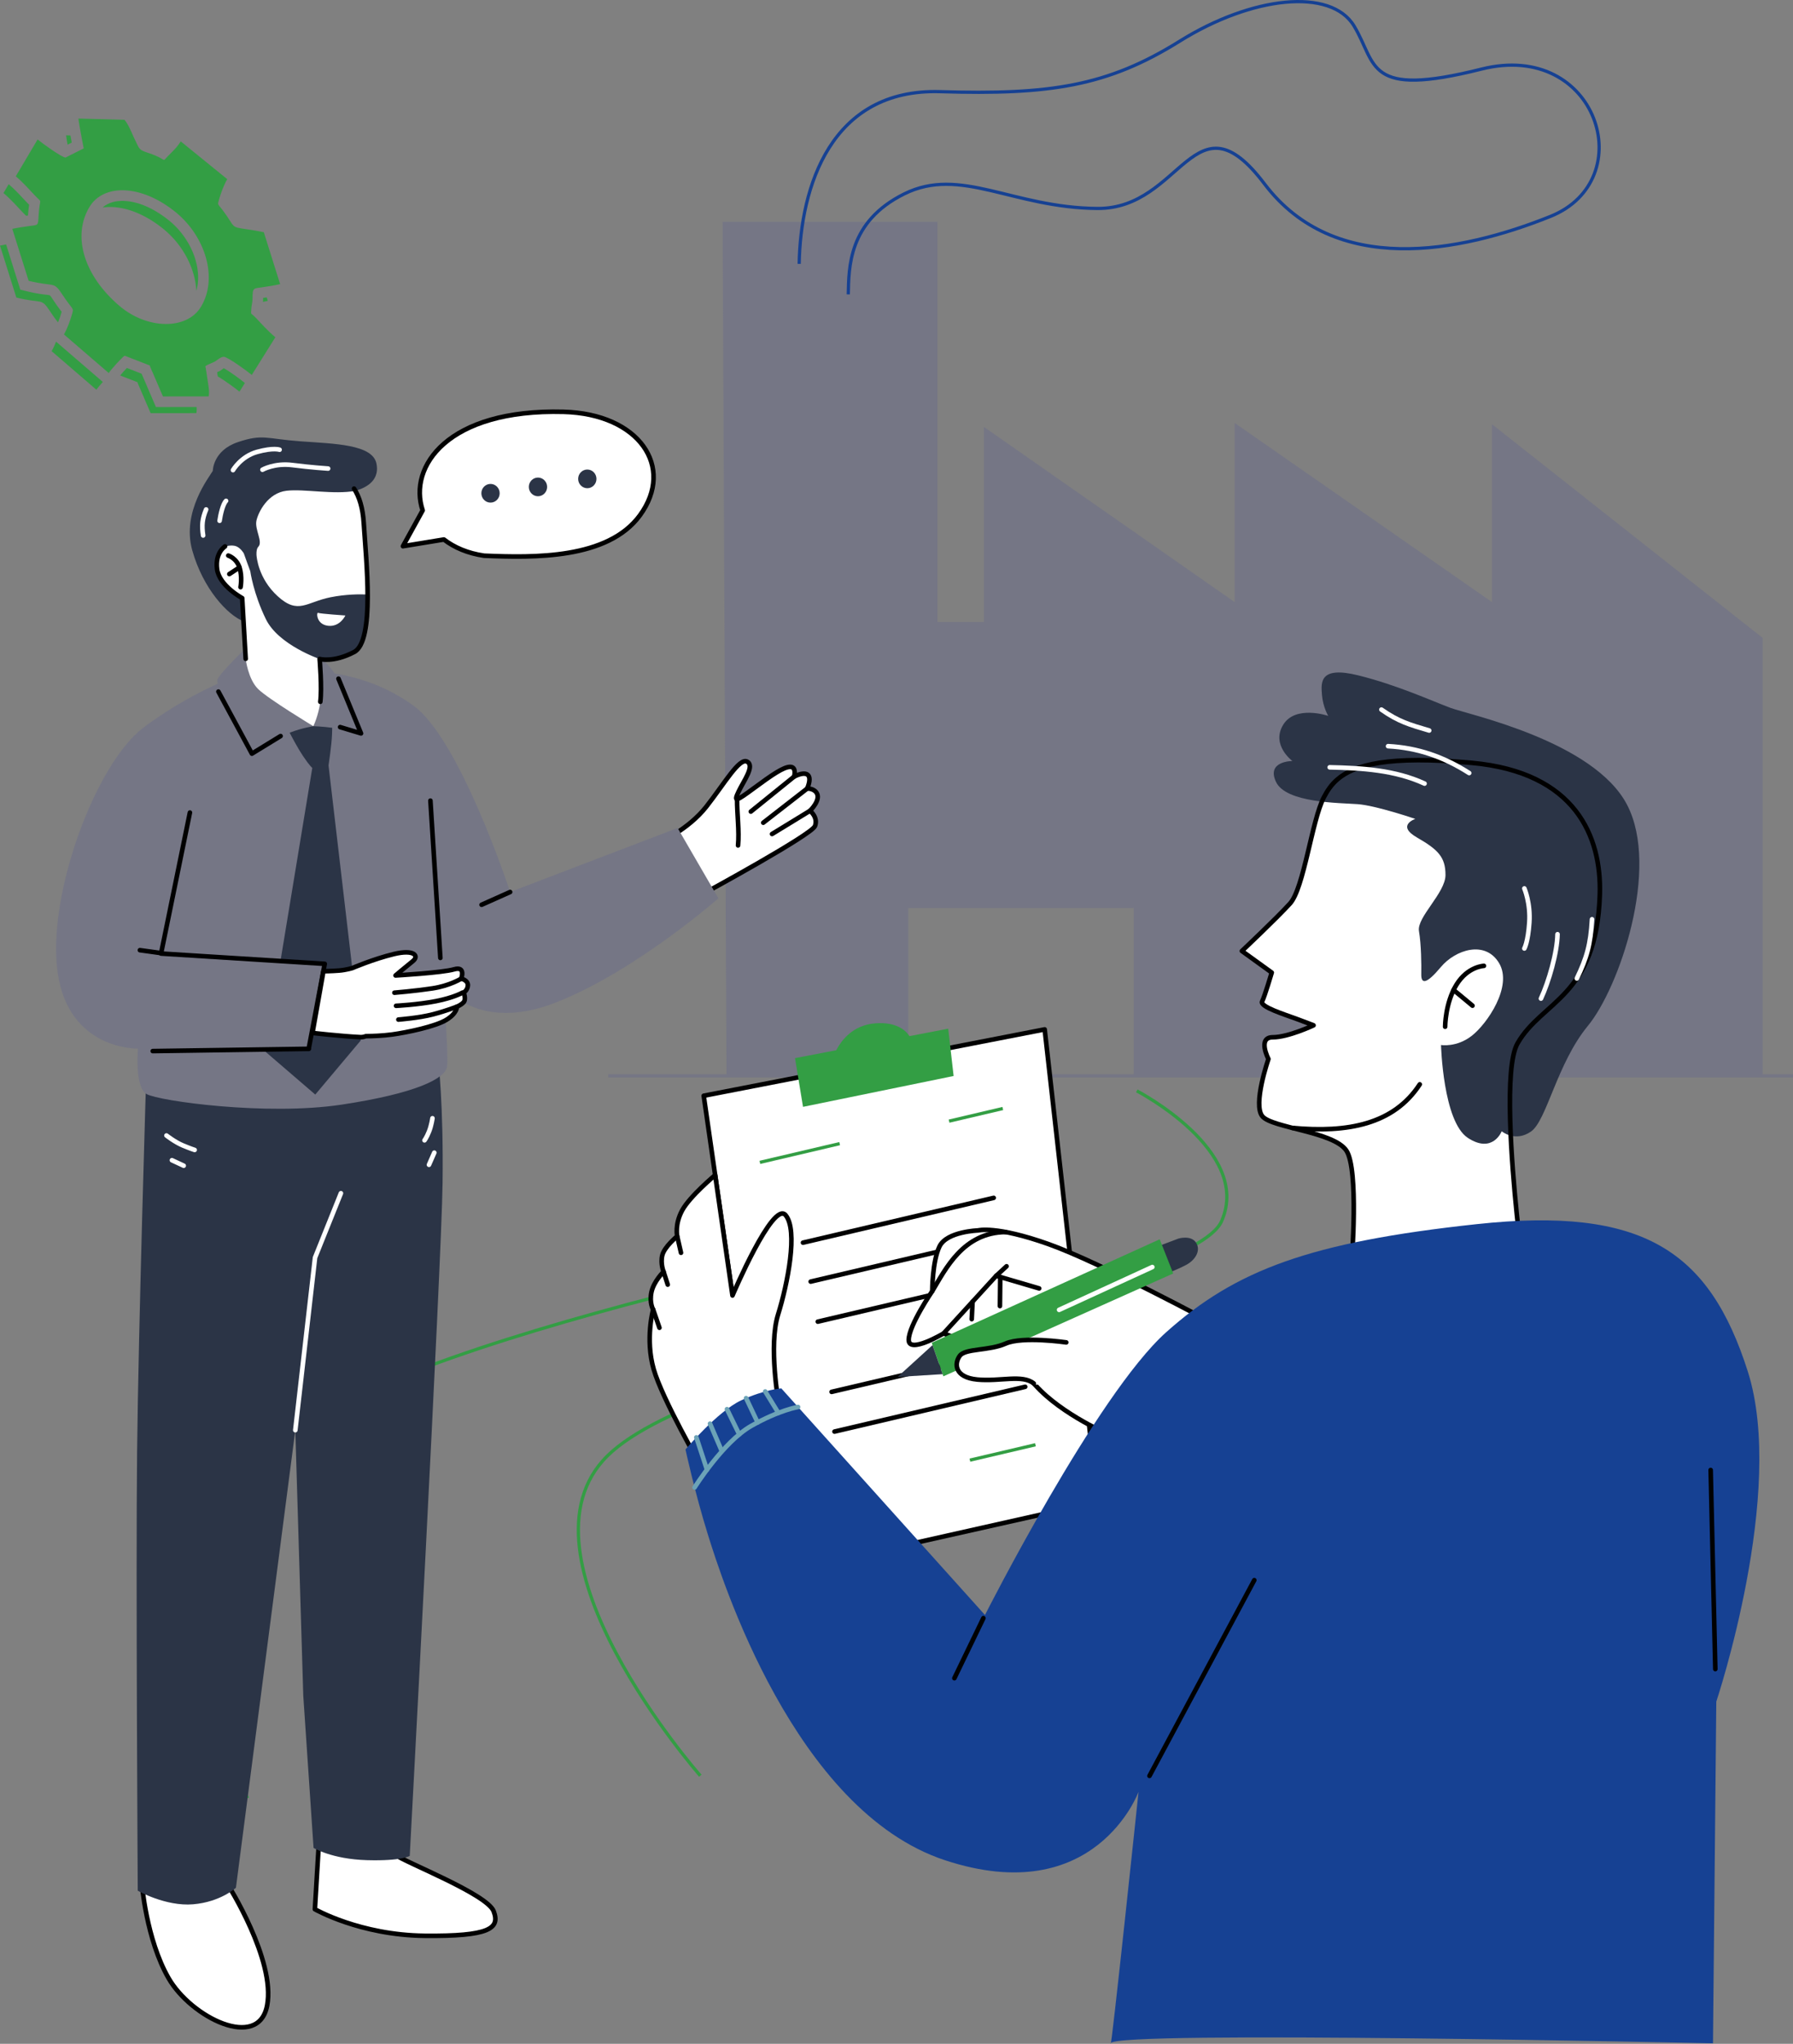 <svg xmlns="http://www.w3.org/2000/svg" id="Laag_2" viewBox="0 0 553.519 630.73"><rect x="0" y="0" width="553.519" height="630.73" fill="#808080" stroke="none"/><g id="Object"><path d="M350.938,336.658s35.632,18.43,26.212,40.137c-9.42,21.706-158.498,41.774-189.624,72.491-31.126,30.716,28.669,98.703,28.669,98.703" style="fill:none; stroke:#339e44; stroke-miterlimit:10;"></path><path d="M282.338,337.682s38.089,22.73,31.945,32.355c-6.143,9.624-169.172,34.735-223.118,71.326-53.946,36.591-14.744,113.573-14.744,113.573" style="fill:none; stroke:#339e44; stroke-miterlimit:10;"></path><polygon points="223.077 68.473 224.288 332.022 280.397 332.022 280.397 280.213 350.022 280.213 350.022 332.022 544.152 332.022 544.152 196.869 460.602 130.93 460.602 185.811 381.149 130.521 381.149 185.811 303.743 131.75 303.743 191.954 289.409 191.954 289.409 68.473 223.077 68.473" style="fill:#757685; fill-rule:evenodd;"></polygon><line x1="187.786" y1="332.022" x2="553.519" y2="332.022" style="fill:none; stroke:#757685; stroke-miterlimit:10;"></line><path d="M203.677,259.884s8.755-3.788,14.386-10.956c5.632-7.167,10.188-15.205,12.594-13.874,2.406,1.331-1.024,5.836-2.662,9.266-1.638,3.43-.665,2.918,4.812-1.126,5.478-4.044,9.087-6.528,11.135-6.528s1.224,2.99,1.224,2.99c3.822-1.912,5.903-.837,4.023,3.691,0,0,1.767-.1,2.764,1.127,1.792,2.202-1.894,5.734-1.894,5.734,0,0,2.56,1.996,1.536,4.71-1.024,2.713-34.197,20.734-34.197,20.734l-13.722-15.768Z" style="fill:#fff; fill-rule:evenodd; stroke:#000; stroke-linecap:round; stroke-linejoin:round; stroke-width:1.417px;"></path><path d="M227.843,260.908c.418-4.495-.323-9.63-.301-14.314" style="fill:none; fill-rule:evenodd; stroke:#000; stroke-linecap:round; stroke-linejoin:round; stroke-width:1.417px;"></path><line x1="231.786" y1="250.464" x2="245.351" y2="239.508" style="fill:none; stroke:#000; stroke-linecap:round; stroke-linejoin:round; stroke-width:1.417px;"></line><line x1="235.626" y1="253.894" x2="249.19" y2="243.348" style="fill:none; stroke:#000; stroke-linecap:round; stroke-linejoin:round; stroke-width:1.417px;"></line><line x1="238.34" y1="257.375" x2="250.061" y2="250.208" style="fill:none; stroke:#000; stroke-linecap:round; stroke-linejoin:round; stroke-width:1.417px;"></line><path d="M43.763,581.017s1.332,17.406,8.294,29.488c6.962,12.082,27.747,22.423,30.409,8.396,2.662-14.027-12.184-37.373-12.184-37.373l-26.519-.511Z" style="fill:#fff; fill-rule:evenodd; stroke:#000; stroke-linecap:round; stroke-linejoin:round; stroke-width:1.417px;"></path><path d="M98.44,568.729l-1.229,20.478s13.925,7.986,33.892,8.19c19.966.205,23.345-2.253,21.297-7.577-2.048-5.324-27.747-15.255-30.307-17.406-2.56-2.15-23.653-3.686-23.653-3.686Z" style="fill:#fff; fill-rule:evenodd; stroke:#000; stroke-linecap:round; stroke-linejoin:round; stroke-width:1.417px;"></path><path d="M45.19,330.377s-2.457,79.247-2.867,117.745c-.409,38.498.204,135.357.204,135.357,0,0,8.601,4.915,17.099,4.198,8.498-.717,13.208-5.119,13.208-5.119l18.33-141.196,2.458,81.91,3.175,46.996s5.632,3.482,16.485,3.788c10.853.307,13.208-1.331,13.208-1.331,0,0,9.832-183.072,10.139-207.645.307-24.573-1.331-37.679-1.331-37.679l-90.109,2.976Z" style="fill:#2b3446; fill-rule:evenodd;"></path><path d="M67.232,211.001c-5.535,2.505-14.133,6.924-22.892,13.494-14.744,11.058-30,51.81-26.519,75.769,3.481,23.959,24.778,23.345,24.778,23.345,0,0-1.127,11.878,2.661,14.028,3.788,2.15,36.963,6.757,60.103,3.276,23.14-3.482,32.15-8.089,32.662-11.775s-1.227-25.085-1.227-25.085c0,0,10.239,14.948,34.812,5.324,24.573-9.624,50.171-32.15,50.171-32.15l-12.594-21.707-51.706,19.761s-15.461-47.303-30-57.644c-7.232-5.144-15.224-8.336-24.134-9.8-1.723-2.196-3.092-5.07-11.072-7.377-8.773-2.536-14.815-1.972-14.815-1.972,0,0-9.624,9.113-10.341,11.263-.076.228-.03.661.113,1.249Z" style="fill:#757685; fill-rule:evenodd;"></path><path d="M96.407,236.989l-9.823,59.601h0l13.666.859-3.78,21.32-1.173,4.907-13.257.484-.07.423,15.358,13.208,14.028-16.69-9.933-84.881s.973-6.399,1.075-9.573c.03-.923.047-1.581.055-2.051-2.984-.405-5.824-.491-5.824-.491,0,0-3.656.595-6.933,1.875-.116.045-.238.097-.366.152.921,1.771,2.65,5.002,4.107,7.171,2.099,3.123,2.867,3.686,2.867,3.686Z" style="fill:#2b3446; fill-rule:evenodd;"></path><polyline points="58.629 250.758 49.721 294.273 100.25 297.449 95.297 323.675" style="fill:none; fill-rule:evenodd; stroke:#000; stroke-linecap:round; stroke-linejoin:round; stroke-width:1.417px;"></polyline><path d="M122.113,301.033s14.386-.82,18.072-1.895c3.686-1.075,2.202,2.867,2.202,2.867,0,0,2.047.46,2.047,1.996s-1.28,2.304-1.28,2.304c0,0,.82,2.165-.076,3.054-.896.889-2.023,1.298-2.023,1.298,0,0,.154,1.945-3.225,4.044-3.379,2.099-12.287,3.942-16.792,4.556-2.919.398-6.184.498-8.121.519-.497.211-1.054.317-1.681.289-5.862-.266-14.765-1.297-14.765-1.297l3.375-19.035s2.635-.033,4.837-.212c2.201-.179,4.061-.759,4.061-.759,0,0,6.51-2.799,12.858-4.335,6.348-1.536,7.833.615,5.836,2.202-1.996,1.587-5.325,4.403-5.325,4.403Z" style="fill:#fff; fill-rule:evenodd; stroke:#000; stroke-linecap:round; stroke-linejoin:round; stroke-width:1.417px;"></path><path d="M121.758,306.355s6.297-.512,11.723-1.331c5.427-.819,8.905-3.018,8.905-3.018" style="fill:none; fill-rule:evenodd; stroke:#000; stroke-linecap:round; stroke-linejoin:round; stroke-width:1.417px;"></path><path d="M122.27,310.399s6.707-.333,12.313-1.433c5.606-1.101,8.192-2.636,8.192-2.636" style="fill:none; fill-rule:evenodd; stroke:#000; stroke-linecap:round; stroke-linejoin:round; stroke-width:1.417px;"></path><path d="M122.987,314.649s6.374-.486,10.674-1.613c4.301-1.127,7.394-2.379,7.394-2.379" style="fill:none; fill-rule:evenodd; stroke:#000; stroke-linecap:round; stroke-linejoin:round; stroke-width:1.417px;"></path><line x1="43.191" y1="293.23" x2="49.749" y2="294.136" style="fill:none; stroke:#000; stroke-linecap:round; stroke-linejoin:round; stroke-width:1.417px;"></line><path d="M77.26,150.105c15.347-6.607,33.667-10.37,35.033,11.286.717,11.365,3.482,36.451-2.968,39.83-6.45,3.379-10.649,2.15-10.649,2.15,0,0,.769,8.96.206,13.209-.563,4.249-2.15,7.526-2.15,7.526,0,0-13.823-8.345-16.997-11.417-3.174-3.072-3.89-9.368-3.89-9.368l-1.076-18.737s-7.09-3.814-7.756-8.933c-.666-5.119,2.457-7.014,2.457-7.014,0,0-.011-.318-.023-.863-.01-2.94.531-12.663,7.813-17.667Z" style="fill:#fff; fill-rule:evenodd;"></path><path d="M109.716,151.479c-6.688,1.243-15.812-.656-21.24-.032-5.785.665-8.755,6.604-9.318,9.267-.563,2.662,2.048,6.502.614,7.986-.495.512-.63,1.445-.594,2.448v.005l.001.016.001.025c.031.614.503,7.298,6.554,12.811,6.348,5.785,8.857,1.792,16.332.307,4.699-.933,8.933-.956,11.429-.845.035,8.456-.836,16.006-4.171,17.753-6.45,3.379-10.649,2.15-10.649,2.15,0,0-12.683-4.314-16.574-12.25-3.891-7.935-4.837-14.844-4.837-14.844,0,0-1.945-5.274-1.971-5.427-.025-.154-1.049-1.766-2.406-2.278s-3.418.064-3.418.064c0,0-3.123,1.894-2.457,7.014.665,5.119,7.756,8.933,7.756,8.933l.41,7.148c-4.9-1.881-12.504-10.032-15.829-21.906-3.324-11.874,5.272-22.628,6.347-24.522,0,0,0-6.246,7.73-8.857,7.73-2.61,8.702-1.024,19.3-.255,10.597.768,22.322.922,23.499,6.911,1.177,5.99-4.564,7.762-6.509,8.376Z" style="fill:#2b3446; fill-rule:evenodd;"></path><path d="M106.623,189.944s-7.885-.537-8.422-.819c-.537-.282-.64,3.558,3.072,3.993,3.711.435,5.35-3.174,5.35-3.174Z" style="fill:#fff; fill-rule:evenodd;"></path><path d="M70.469,171.449s2.509.768,3.456,3.66c.947,2.892.333,6.092.333,6.092" style="fill:none; fill-rule:evenodd; stroke:#000; stroke-linecap:round; stroke-linejoin:round; stroke-width:1.417px;"></path><line x1="70.801" y1="177.157" x2="73.924" y2="175.109" style="fill:none; stroke:#000; stroke-linecap:round; stroke-linejoin:round; stroke-width:1.417px;"></line><line x1="132.875" y1="247.085" x2="135.946" y2="295.618" style="fill:none; stroke:#000; stroke-linecap:round; stroke-linejoin:round; stroke-width:1.417px;"></line><polyline points="67.423 213.434 77.765 232.58 86.621 227.154" style="fill:none; fill-rule:evenodd; stroke:#000; stroke-linecap:round; stroke-linejoin:round; stroke-width:1.417px;"></polyline><polyline points="105.001 224.389 111.452 226.334 104.489 209.441" style="fill:none; fill-rule:evenodd; stroke:#000; stroke-linecap:round; stroke-linejoin:round; stroke-width:1.417px;"></polyline><line x1="148.671" y1="279.219" x2="157.482" y2="275.282" style="fill:none; stroke:#000; stroke-linecap:round; stroke-linejoin:round; stroke-width:1.417px;"></line><line x1="47.154" y1="324.372" x2="95.297" y2="323.675" style="fill:none; stroke:#000; stroke-linecap:round; stroke-linejoin:round; stroke-width:1.417px;"></line><path d="M75.844,203.32l-1.076-18.737s-7.09-3.814-7.756-8.933c-.666-5.119,2.457-7.014,2.457-7.014M109.302,150.79c1.638,2.525,2.699,5.986,2.99,10.601.716,11.365,3.482,36.451-2.968,39.83-6.45,3.379-10.649,2.15-10.649,2.15,0,0,.769,8.96.206,13.209" style="fill:none; fill-rule:evenodd; stroke:#000; stroke-linecap:round; stroke-linejoin:round; stroke-width:1.417px;"></path><polyline points="105.244 368.241 97.258 388.104 91.165 441.363" style="fill:none; fill-rule:evenodd; stroke:#fff; stroke-linecap:round; stroke-linejoin:round; stroke-width:1.417px;"></polyline><path d="M51.387,350.424s2.611,2.048,5.068,3.072c2.457,1.024,3.635,1.382,3.635,1.382" style="fill:none; fill-rule:evenodd; stroke:#fff; stroke-linecap:round; stroke-linejoin:round; stroke-width:1.417px;"></path><line x1="53.077" y1="358.052" x2="56.711" y2="359.742" style="fill:none; stroke:#fff; stroke-linecap:round; stroke-linejoin:round; stroke-width:1.417px;"></line><path d="M133.504,345.1s-.307,2.253-1.075,4.147c-.768,1.894-1.382,2.662-1.382,2.662" style="fill:none; fill-rule:evenodd; stroke:#fff; stroke-linecap:round; stroke-linejoin:round; stroke-width:1.417px;"></path><line x1="134.069" y1="355.722" x2="132.43" y2="359.459" style="fill:none; stroke:#fff; stroke-linecap:round; stroke-linejoin:round; stroke-width:1.417px;"></line><path d="M356.24,385.09l7.577-2.867s3.917-1.177,5.453,1.331-.384,5.375-3.097,6.809c-2.714,1.434-7.065,3.123-7.065,3.123l-2.867-8.396Z" style="fill:#2b3446; fill-rule:evenodd;"></path><path d="M454.446,235.433c-35.631-3.276-42.082,3.583-45.768,10.648-3.686,7.065-6.144,28.055-10.444,32.765-4.3,4.71-14.847,14.642-14.847,14.642l9.215,6.655s-2.15,7.269-2.969,8.908c-.819,1.639,7.167,4.096,10.751,5.427,3.584,1.331,5.12,1.945,5.12,1.945,0,0-7.781,3.686-12.594,3.686s-1.332,6.707-1.332,6.707c0,0-4.914,14.13-1.843,17.714,3.072,3.584,22.013,4.71,25.904,10.546,3.891,5.836,1.638,34.505,1.638,34.505l52.013-5.529s-6.552-52.014-.819-62.048c7.557-13.226,24.436-14.284,25.409-45.972.548-17.844-7.489-37.661-39.435-40.598Z" style="fill:#fff; fill-rule:evenodd;"></path><path d="M398.987,234.855s-8.14-.051-5.068,6.451c3.072,6.502,19.505,6.451,25.188,6.86,5.683.409,17.816,4.556,17.816,4.556,0,0-5.99,1.996.511,5.733,6.502,3.737,8.806,6.041,8.806,11.57s-8.908,13.053-8.191,17.303c.717,4.249.768,10.291.717,13.362-.051,3.071,1.587,3.071,6.041-2.253,4.454-5.324,13.669-8.397,17.969-1.23,4.3,7.167-3.686,18.737-8.396,22.424-4.71,3.686-9.522,2.867-9.522,2.867,0,0,.615,23.651,8.293,28.668,7.679,5.017,10.444-2.048,10.444-2.048,0,0,4.096,3.481,9.01.102,4.915-3.379,7.986-20.99,17.61-32.662,9.624-11.672,22.321-48.534,12.082-68.193-10.239-19.659-48.942-27.849-54.471-29.897-5.529-2.048-16.484-7.065-28.464-10.034-11.979-2.969-11.57,2.048-11.263,5.939.307,3.891,1.945,6.553,1.945,6.553,0,0-10.136-3.481-13.925,2.765-3.788,6.245,2.867,11.165,2.867,11.165Z" style="fill:#2b3446; fill-rule:evenodd;"></path><polygon points="217.248 338.156 238.545 486.005 338.886 463.48 322.504 317.678 217.248 338.156" style="fill:#fff; fill-rule:evenodd; stroke:#000; stroke-linecap:round; stroke-linejoin:round; stroke-width:1.417px;"></polygon><path d="M245.43,326.551l2.47,15.031,46.494-9.525-1.671-14.598-11.955,2.298c-1.278-1.931-4.134-4.363-10.347-3.968-7.224.459-10.804,5.485-12.259,8.313l-12.732,2.447Z" style="fill:#339e44; fill-rule:evenodd;"></path><line x1="247.894" y1="383.493" x2="306.768" y2="369.671" style="fill:none; stroke:#000; stroke-linecap:round; stroke-linejoin:round; stroke-width:1.417px;"></line><line x1="250.269" y1="395.508" x2="309.143" y2="381.686" style="fill:none; stroke:#000; stroke-linecap:round; stroke-linejoin:round; stroke-width:1.417px;"></line><line x1="252.467" y1="407.869" x2="311.341" y2="394.047" style="fill:none; stroke:#000; stroke-linecap:round; stroke-linejoin:round; stroke-width:1.417px;"></line><line x1="256.722" y1="429.539" x2="315.596" y2="415.717" style="fill:none; stroke:#000; stroke-linecap:round; stroke-linejoin:round; stroke-width:1.417px;"></line><line x1="257.618" y1="441.795" x2="316.492" y2="427.973" style="fill:none; stroke:#000; stroke-linecap:round; stroke-linejoin:round; stroke-width:1.417px;"></line><line x1="299.42" y1="450.609" x2="319.653" y2="445.858" style="fill:none; stroke:#339e44; stroke-miterlimit:10;"></line><path d="M375.443,408.899s-35.632-19.249-51.809-24.983c-16.177-5.734-21.707-4.198-21.707-4.198,0,0-9.624.307-11.877,4.915-2.253,4.607-2.253,13.823-2.253,13.823,0,0-7.269,10.648-7.269,15.051s10.749-1.997,10.749-1.997c0,0,20.068,6.759,28.361,15.973,8.293,9.215,23.242,15.461,23.242,15.461l32.562-34.044Z" style="fill:#fff; fill-rule:evenodd; stroke:#000; stroke-linecap:round; stroke-linejoin:round; stroke-width:1.417px;"></path><polygon points="358.019 382.446 362.187 392.999 291.231 424.74 287.63 414.393 358.019 382.446" style="fill:#339e44; fill-rule:evenodd;"></polygon><polygon points="291 424.075 277.084 424.936 287.88 415.11 291 424.075" style="fill:#2b3446; fill-rule:evenodd;"></polygon><path d="M329.159,414.272s-13.464-1.945-18.686.358c-5.222,2.304-12.44,1.434-14.181,3.788-1.74,2.355-1.689,6.656,5.427,7.321,7.116.665,13.863-1.672,17.426,1.212,3.564,2.884,10.014-12.679,10.014-12.679Z" style="fill:#fff; fill-rule:evenodd;"></path><path d="M240.388,433.068s-3.174-17.816-.205-27.338c2.969-9.522,6.246-26.007,2.355-30.716-3.891-4.71-16.411,24.782-16.411,24.782l-5.351-37.15s-7.826,6.529-10.181,10.88c-2.355,4.352-1.536,7.987-1.536,7.987,0,0-3.993,3.277-4.607,5.888-.615,2.61.409,5.068.409,5.068,0,0-3.02,2.918-3.737,6.245-.717,3.328.512,5.427.512,5.427,0,0-2.508,9.06.154,18.378,2.662,9.317,14.744,30.205,14.744,30.205l23.854-19.655Z" style="fill:#fff; fill-rule:evenodd; stroke:#000; stroke-linecap:round; stroke-linejoin:round; stroke-width:1.417px;"></path><path d="M446.13,316.859s-.001-7.27,3.481-12.953c3.481-5.682,8.498-5.836,8.498-5.836" style="fill:none; fill-rule:evenodd; stroke:#000; stroke-linecap:round; stroke-linejoin:round; stroke-width:1.417px;"></path><line x1="454.577" y1="310.357" x2="448.733" y2="305.513" style="fill:none; stroke:#000; stroke-linecap:round; stroke-linejoin:round; stroke-width:1.417px;"></line><line x1="326.958" y1="404.23" x2="355.73" y2="391.022" style="fill:none; stroke:#fff; stroke-linecap:round; stroke-linejoin:round; stroke-width:1.417px;"></line><line x1="210.232" y1="386.616" x2="209.059" y2="381.512" style="fill:none; stroke:#000; stroke-linecap:round; stroke-linejoin:round; stroke-width:1.417px;"></line><line x1="206.137" y1="396.446" x2="204.861" y2="392.468" style="fill:none; stroke:#000; stroke-linecap:round; stroke-linejoin:round; stroke-width:1.417px;"></line><line x1="203.577" y1="409.756" x2="201.636" y2="404.14" style="fill:none; stroke:#000; stroke-linecap:round; stroke-linejoin:round; stroke-width:1.417px;"></line><path d="M469.291,384.05s-.465-3.696-1.04-9.306c-1.58-15.439-3.984-45.382.221-52.742,7.557-13.225,24.436-14.284,25.409-45.972.548-17.844-7.489-37.661-39.435-40.598-25.862-2.378-36.352.584-41.568,5.088-1.97,1.701-3.189,3.623-4.2,5.56-3.686,7.065-6.144,28.055-10.444,32.765-4.3,4.71-14.847,14.642-14.847,14.642l9.215,6.655s-2.15,7.269-2.969,8.908c-.819,1.639,7.167,4.096,10.751,5.427,3.584,1.331,5.12,1.945,5.12,1.945,0,0-7.781,3.686-12.594,3.686s-1.332,6.707-1.332,6.707c0,0-4.914,14.13-1.843,17.714,3.072,3.584,22.013,4.71,25.904,10.546,3.891,5.836,1.638,34.505,1.638,34.505" style="fill:none; fill-rule:evenodd; stroke:#000; stroke-linecap:round; stroke-linejoin:round; stroke-width:1.417px;"></path><line x1="234.584" y1="358.715" x2="259.212" y2="352.933" style="fill:none; stroke:#339e44; stroke-miterlimit:10;"></line><line x1="292.986" y1="345.989" x2="309.578" y2="342.093" style="fill:none; stroke:#339e44; stroke-miterlimit:10;"></line><path d="M329.159,414.272s-13.464-1.945-18.686.358c-5.222,2.304-12.44,1.434-14.181,3.788-1.74,2.355-1.689,6.656,5.427,7.321,7.116.665,13.863-1.672,17.426,1.212" style="fill:none; fill-rule:evenodd; stroke:#000; stroke-linecap:round; stroke-linejoin:round; stroke-width:1.417px;"></path><path d="M310.478,380.216c-13.174.123-18.592,11.469-22.681,18.24" style="fill:none; fill-rule:evenodd; stroke:#000; stroke-linecap:round; stroke-linejoin:round; stroke-width:1.417px;"></path><polyline points="320.797 397.613 307.538 393.723 291.277 411.509" style="fill:none; fill-rule:evenodd; stroke:#000; stroke-linecap:round; stroke-linejoin:round; stroke-width:1.417px;"></polyline><line x1="310.736" y1="390.778" x2="307.538" y2="393.723" style="fill:none; stroke:#000; stroke-linecap:round; stroke-linejoin:round; stroke-width:1.417px;"></line><line x1="299.98" y1="407.096" x2="300.241" y2="401.724" style="fill:none; stroke:#000; stroke-linecap:round; stroke-linejoin:round; stroke-width:1.417px;"></line><line x1="308.688" y1="403.064" x2="308.789" y2="394.09" style="fill:none; stroke:#000; stroke-linecap:round; stroke-linejoin:round; stroke-width:1.417px;"></line><path d="M304.071,498.399s34.403-67.986,55.905-87.235c21.501-19.249,44.437-27.851,95.836-33.38,51.399-5.529,71.877,8.191,83.754,45.461,11.877,37.27-9.726,101.876-9.726,101.876l-1.025,105.46s-185.938-4.096-185.938,0,8.601-77.61,8.601-77.61c0,0-13.311,36.451-59.795,21.092-46.485-15.358-69.011-87.235-73.106-100.341-4.096-13.106-6.962-26.416-6.962-26.416,0,0,9.931-11.775,17.2-15.154,7.27-3.379,12.389-3.686,12.389-3.686l62.867,69.934Z" style="fill:#164193; fill-rule:evenodd;"></path><line x1="387.213" y1="487.646" x2="354.858" y2="548.055" style="fill:none; stroke:#000; stroke-linecap:round; stroke-linejoin:round; stroke-width:1.417px;"></line><line x1="528.101" y1="453.653" x2="529.534" y2="515.086" style="fill:none; stroke:#000; stroke-linecap:round; stroke-linejoin:round; stroke-width:1.417px;"></line><polyline points="294.626 517.904 303.585 499.371 303.466 499.617" style="fill:none; fill-rule:evenodd; stroke:#000; stroke-linecap:round; stroke-linejoin:round; stroke-width:1.417px;"></polyline><path d="M214.429,459.038s8.85-14.091,17.496-18.997c8.646-4.906,14.445-5.83,14.445-5.83" style="fill:none; fill-rule:evenodd; stroke:#6ca3b7; stroke-linecap:round; stroke-linejoin:round; stroke-width:1.417px;"></path><line x1="214.969" y1="443.582" x2="218.253" y2="453.555" style="fill:none; stroke:#6ca3b7; stroke-linecap:round; stroke-linejoin:round; stroke-width:1.417px;"></line><line x1="219.188" y1="439.351" x2="222.74" y2="447.609" style="fill:none; stroke:#6ca3b7; stroke-linecap:round; stroke-linejoin:round; stroke-width:1.417px;"></line><line x1="224.422" y1="434.884" x2="228.212" y2="442.656" style="fill:none; stroke:#6ca3b7; stroke-linecap:round; stroke-linejoin:round; stroke-width:1.417px;"></line><line x1="230.329" y1="431.478" x2="233.886" y2="438.969" style="fill:none; stroke:#6ca3b7; stroke-linecap:round; stroke-linejoin:round; stroke-width:1.417px;"></line><line x1="236.233" y1="429.417" x2="240.297" y2="436.04" style="fill:none; stroke:#6ca3b7; stroke-linecap:round; stroke-linejoin:round; stroke-width:1.417px;"></line><path d="M410.488,236.802c9.868.205,20.19.82,29.283,5.017" style="fill:none; fill-rule:evenodd; stroke:#fff; stroke-linecap:round; stroke-linejoin:round; stroke-width:1.417px;"></path><path d="M428.511,230.276c9.207.479,17.296,3.336,25.037,8.291" style="fill:none; fill-rule:evenodd; stroke:#fff; stroke-linecap:round; stroke-linejoin:round; stroke-width:1.417px;"></path><path d="M426.46,218.987c5.233,3.694,8.789,4.699,14.744,6.451" style="fill:none; fill-rule:evenodd; stroke:#fff; stroke-linecap:round; stroke-linejoin:round; stroke-width:1.417px;"></path><path d="M470.586,274.175s1.946,4.505,1.536,10.546c-.41,6.041-1.536,7.987-1.536,7.987" style="fill:none; fill-rule:evenodd; stroke:#fff; stroke-linecap:round; stroke-linejoin:round; stroke-width:1.417px;"></path><path d="M480.826,288.305c-.108,5.733-2.697,14.672-5.119,19.864" style="fill:none; fill-rule:evenodd; stroke:#fff; stroke-linecap:round; stroke-linejoin:round; stroke-width:1.417px;"></path><path d="M486.786,301.958c3.064-6.355,4.249-10.467,4.689-18.261" style="fill:none; fill-rule:evenodd; stroke:#fff; stroke-linecap:round; stroke-linejoin:round; stroke-width:1.417px;"></path><path d="M197.546,159.041c10.955-14.949-.307-31.332-23.55-31.946-35.857-.947-48.04,16.965-43.512,30.413l-6.094,11.055,12.645-2.069c3.2,2.469,7.372,4.266,12.403,4.998,15.39.652,38.18,1.096,48.108-12.45Z" style="fill:#fff; fill-rule:evenodd; stroke:#000; stroke-linecap:round; stroke-linejoin:round; stroke-width:1.417px;"></path><path d="M151.428,149.341c1.561,0,2.826,1.291,2.826,2.884s-1.265,2.884-2.826,2.884-2.826-1.291-2.826-2.884,1.265-2.884,2.826-2.884h0ZM181.306,144.9c1.561,0,2.826,1.291,2.826,2.884s-1.265,2.884-2.826,2.884-2.826-1.291-2.826-2.884,1.265-2.884,2.826-2.884h0ZM166.079,147.38c1.561,0,2.826,1.291,2.826,2.884s-1.265,2.884-2.826,2.884-2.826-1.291-2.826-2.884,1.265-2.884,2.826-2.884Z" style="fill:#2b3446; fill-rule:evenodd;"></path><path d="M36.927,94.45c-5.517-4.687-9.195-10.079-10.817-15.415-1.619-5.329-1.213-10.634,1.51-15.167,2.133-3.555,6.103-5.35,10.895-5.137,4.808.214,10.469,2.423,15.94,6.936,4.413,3.644,7.682,8.697,9.141,13.948,1.458,5.252,1.127,10.716-1.616,15.158-4.349,7.079-16.499,6.928-25.053-.323h0ZM3.799,70.629c1.701,5.35,3.376,10.693,5.042,16.029,8.01,2.006,7.575-.057,10.353,4.166,3.416,5.209,3.667,3.929,3.008,6.263-.489,1.691-1.482,4.496-2.472,6.115,4.615,3.983,9.22,7.944,13.833,11.914.577-.934,4.352-5.152,4.952-5.33,2.566,1.001,5.14,2.009,7.717,2.999.263.748-.113-.188.428,1.105.203.524.242.565.48,1.103,1.048,2.449,2.102,4.893,3.159,7.351,4.706.006,9.403-.01,14.122-.014.266-1.527-.029-2.96-.269-4.554-.159-1.095-.323-2.184-.492-3.301-.117-.776-.137-.82-.272-1.455.784-.6,1.909-.885,2.888-1.405.734-.413,1.908-1.584,2.868-1.495,1.346.144,7.305,4.508,8.584,5.588,2.424-3.876,4.842-7.747,7.272-11.629-2.215-1.83-4.234-4.094-5.898-5.868-1.95-2.065-1.594-.704-1.518-2.924.027-1.036.373-1.768.377-3.297.003-3.27.275-2.936,3.117-3.348,1.769-.255,3.79-.576,5.397-.957-1.659-5.327-3.341-10.679-5.034-16.021-1.552-.339-3.647-.68-5.488-.949-5.004-.721-3.137-.461-7.33-6.011-1.481-1.947-1.516-1.354-.97-3.27.489-1.691,1.502-4.499,2.5-6.142-4.783-3.887-9.566-7.773-14.363-11.663-1.086,1.803-2.669,3.251-3.886,4.479-2.166,2.216.074,1.143-5.895-.83-3.141-1.048-2.853-1.041-4.351-4.138-.955-1.962-1.902-4.6-3.228-6.165-4.758-.129-9.494-.247-14.227-.384.149,1.291.45,2.811.746,4.509.171,1.005.257,1.314.4,2.174.174.848.334,1.693.492,2.523-1.874.945-3.741,1.898-5.623,2.835-1.328-.147-7.305-4.509-8.611-5.594-2.248,3.788-4.488,7.584-6.737,11.372,2.2,1.86,4.219,4.124,5.891,5.906,2.536,2.709,1.484.279,1.16,6.172-.189,3.244-.039,2.9-2.912,3.279-1.708.228-3.654.525-5.21.858Z" style="fill:#339e44; fill-rule:evenodd;"></path><path d="M31.664,64.044c.969-.147,1.99-.199,3.051-.151,4.808.214,10.469,2.423,15.94,6.936,4.413,3.644,7.682,8.696,9.14,13.948.46,1.656.742,3.333.826,4.993.845-2.997.658-6.249-.183-9.278-1.316-4.74-4.28-9.172-8.069-12.298-3.844-3.171-8.917-5.963-14.001-6.189-2.445-.108-4.941.434-6.705,2.04h0ZM0,75.79c1.701,5.349,3.376,10.693,5.042,16.029,8.01,2.006,7.575-.058,10.353,4.166,1.193,1.819,2,2.846,2.517,3.513.459-1.115.858-2.324,1.13-3.276-.146-.184-.296-.367-.425-.535-.759-.995-1.474-2.018-2.161-3.064-.214-.326-.769-1.199-1.095-1.499-.436-.128-1.403-.194-1.825-.247-1.861-.235-3.669-.585-5.49-1.041l-1.783-.447-.548-1.755c-1.271-4.069-2.545-8.137-3.829-12.202-.661.113-1.301.233-1.885.358h0ZM17.312,105.442c-.423,1.078-.902,2.138-1.381,2.921,4.615,3.983,9.22,7.944,13.833,11.914.245-.397,1.067-1.386,1.978-2.406l-.316-.272c-4.614-3.97-9.228-7.94-13.836-11.917l-.278-.24h0ZM37.094,115.875c1.777.693,3.558,1.387,5.339,2.071.263.748-.113-.189.428,1.105.203.524.242.566.48,1.103,1.048,2.449,2.102,4.894,3.158,7.351,4.707.006,9.403-.01,14.122-.014.111-.636.124-1.257.084-1.879-3.47.006-6.94.013-10.411.009l-2.155-.003-.851-1.98c-1.053-2.449-2.104-4.9-3.158-7.349-.147-.343-.303-.67-.426-.967-1.511-.585-3.021-1.173-4.531-1.763-.685.702-1.479,1.589-2.08,2.316h0ZM67.222,116.15c2.307,1.363,5.767,3.927,6.706,4.719l1.671-2.671c-1.138-.957-4.67-3.565-6.516-4.573-.393.28-.813.626-1.199.844l-.072.039c-.202.107-.481.227-.782.351l.193,1.29h0ZM81.173,93.166c.526-.101,1.032-.208,1.503-.32l-.336-1.078-.792.116c-.097.014-.202.027-.31.039v.071c-0.0.42-.025.802-.064,1.171h0ZM21.744,41.793l-1.34-.038c.1.866.268,1.835.458,2.892l1.29-.652c-.004-.021-.009-.041-.012-.062l-.013-.059-.01-.059c-.113-.676-.254-1.347-.373-2.022h0ZM2.684,56.855l-1.612,2.72c2.199,1.86,4.219,4.124,5.891,5.906.502.537.863.871,1.117,1.109l.499-.067c.02-.003.041-.005.062-.008.003-.072.006-.141.01-.207.063-1.128.198-2.099.342-3.123-.209-.202-.417-.406-.621-.625-1.811-1.933-3.59-3.932-5.615-5.645l-.071-.06Z" style="fill:#339e44; fill-rule:evenodd;"></path><path d="M246.714,81.43c.41-23.652,9.727-54.164,43.516-53.14,33.788,1.024,51.603-1.638,73.924-15.563,22.321-13.925,46.689-16.587,53.857-4.71,7.167,11.877,3.481,22.321,39.317,13.311,35.836-9.011,49.351,34.198,21.297,45.461-28.055,11.263-66.553,18.635-88.259-10.034-21.707-28.669-25.392,7.781-51.604,7.577-26.212-.205-42.184-13.106-59.59-4.505-17.406,8.601-17.099,22.935-17.304,31.024" style="fill:none; fill-rule:evenodd; stroke:#164193; stroke-miterlimit:10;"></path><path d="M71.927,145.085s2.457-4.249,7.474-5.631c5.017-1.382,6.912-.665,6.912-.665" style="fill:none; fill-rule:evenodd; stroke:#fff; stroke-linecap:round; stroke-linejoin:round; stroke-width:1.417px;"></path><path d="M81.02,144.962s3.737-2.15,9.267-1.433c5.529.717,11.007,1.075,11.007,1.075" style="fill:none; fill-rule:evenodd; stroke:#fff; stroke-linecap:round; stroke-linejoin:round; stroke-width:1.417px;"></path><path d="M69.788,154.568c-1,1.02-1.705,4.167-1.996,6.143" style="fill:none; fill-rule:evenodd; stroke:#fff; stroke-linecap:round; stroke-linejoin:round; stroke-width:1.417px;"></path><path d="M63.633,157.219c-1.213,2.936-1.387,4.912-.922,8.038" style="fill:none; fill-rule:evenodd; stroke:#fff; stroke-linecap:round; stroke-linejoin:round; stroke-width:1.417px;"></path><path d="M438.297,334.637c-8.082,12.369-22.28,15.021-39.326,13.449" style="fill:none; fill-rule:evenodd; stroke:#000; stroke-linecap:round; stroke-linejoin:round; stroke-width:1.417px;"></path></g></svg>